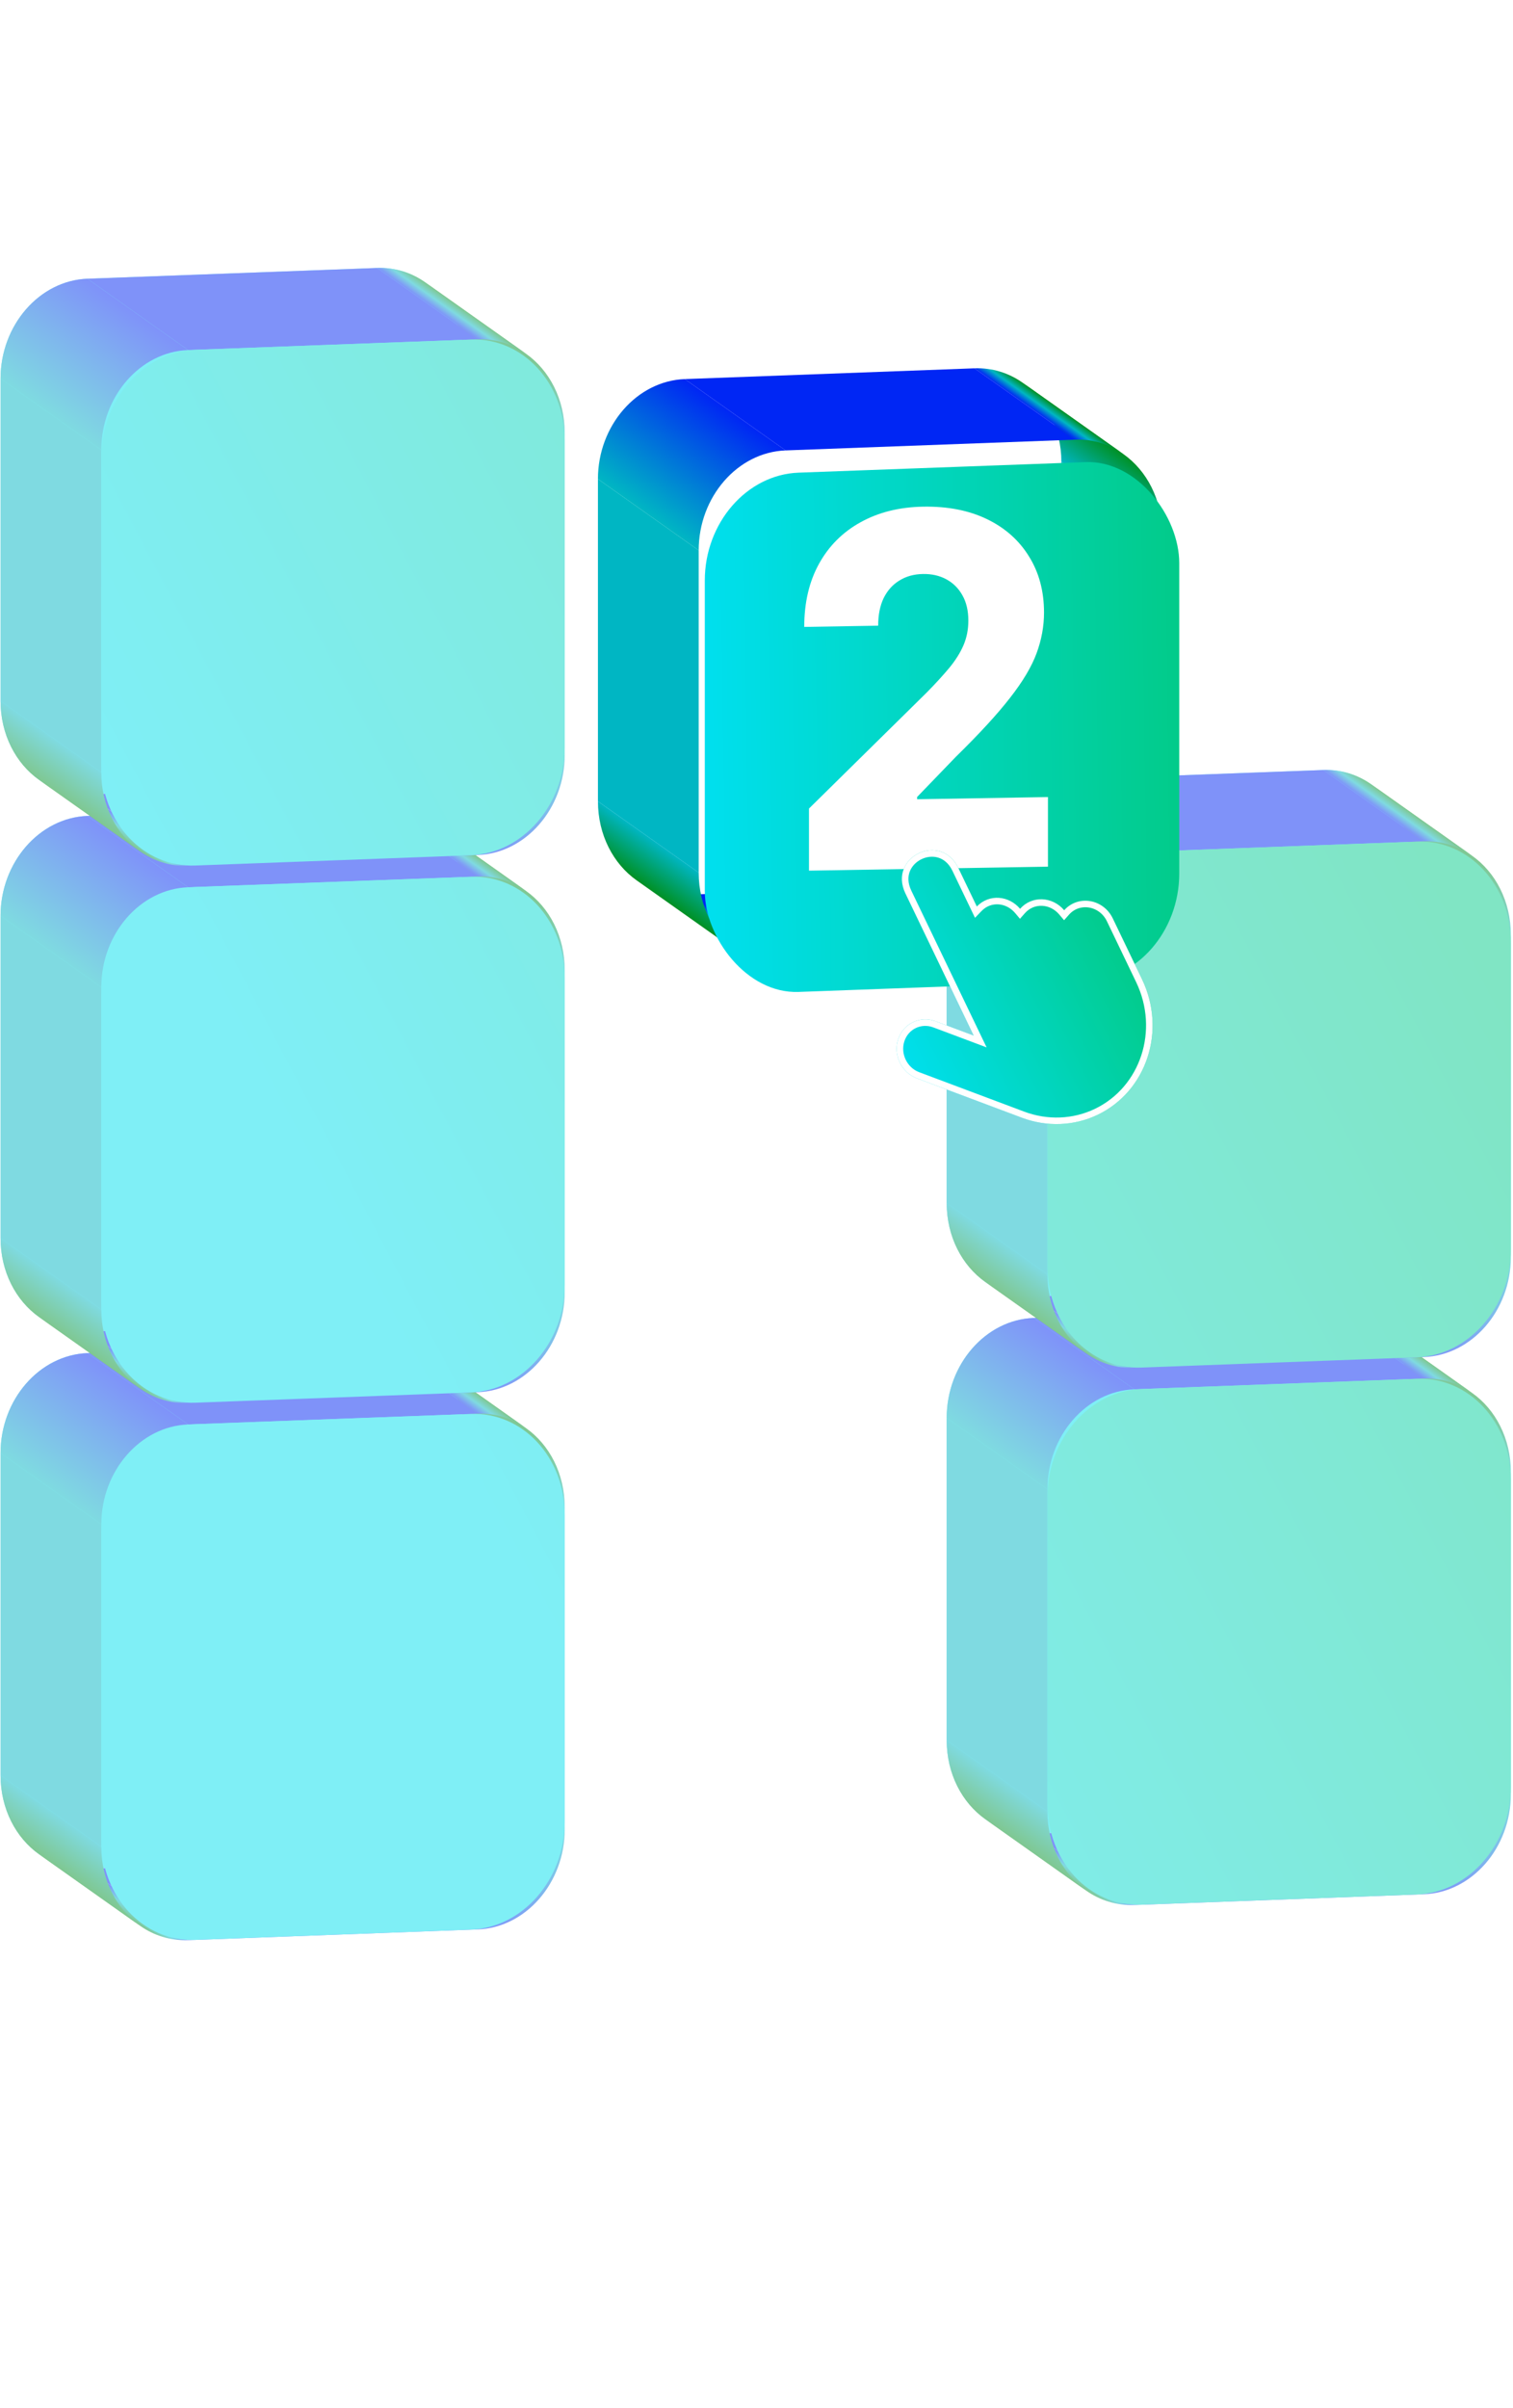 <svg width="232" height="369" viewBox="0 0 232 369" fill="none" xmlns="http://www.w3.org/2000/svg">
<g opacity="0.5">
<path d="M0.084 58.021C0.084 49.838 6.049 42.983 13.408 42.71L57.819 41.061C60.56 40.959 63.107 41.785 65.225 43.284C68.793 45.81 71.143 50.248 71.143 55.383V104.771C71.143 112.953 65.177 119.808 57.819 120.082L13.408 121.73C10.667 121.832 8.119 121.007 6.001 119.507C2.433 116.982 0.084 112.544 0.084 107.409L0.084 58.021Z" fill="#00DFED"/>
<path d="M13.408 125.023C6.049 125.296 0.084 132.151 0.084 140.334L0.084 189.722C0.084 194.858 2.434 199.297 6.005 201.823C8.122 203.32 10.668 204.145 13.408 204.043L57.819 202.395C65.177 202.121 71.143 195.266 71.143 187.084V137.696C71.143 132.559 68.792 128.12 65.222 125.595C63.105 124.097 60.558 123.272 57.819 123.374L13.408 125.023Z" fill="#00DFED"/>
<path d="M13.408 207.336C6.049 207.609 0.084 214.464 0.084 222.647L0.084 272.035C0.084 277.171 2.434 281.61 6.005 284.136C8.122 285.633 10.668 286.458 13.408 286.357L57.819 284.708C65.177 284.434 71.143 277.579 71.143 269.397L71.143 220.009C71.143 214.872 68.792 210.433 65.222 207.908C63.105 206.41 60.558 205.585 57.819 205.687L13.408 207.336Z" fill="#00DFED"/>
<path d="M145.162 134.948C145.162 126.765 151.127 119.91 158.485 119.637L202.897 117.988C205.638 117.886 208.185 118.712 210.303 120.211C213.871 122.737 216.22 127.174 216.22 132.309V181.697C216.22 189.88 210.255 196.735 202.897 197.008L158.485 198.657C155.745 198.759 153.197 197.933 151.079 196.434C147.511 193.908 145.162 189.47 145.162 184.335V134.948Z" fill="#00DFED"/>
<path d="M158.485 201.95C151.127 202.223 145.162 209.078 145.162 217.261V266.648C145.162 271.785 147.512 276.224 151.083 278.749C153.2 280.247 155.746 281.072 158.485 280.97L202.897 279.321C210.255 279.048 216.22 272.193 216.22 264.01L216.22 214.622C216.22 209.486 213.87 205.047 210.3 202.522C208.183 201.024 205.636 200.199 202.897 200.301L158.485 201.95Z" fill="#00DFED"/>
<path d="M218.345 290.252C225.704 289.979 231.669 283.124 231.669 274.941L216.22 264.009C216.22 272.192 210.255 279.047 202.897 279.32L218.345 290.252Z" fill="url(#paint0_linear_1177_14577)"/>
<path d="M231.67 274.942V225.554L216.222 214.623V264.011L231.67 274.942Z" fill="url(#paint1_linear_1177_14577)"/>
<path d="M231.67 225.553C231.67 220.417 229.319 215.978 225.749 213.452L210.304 202.523C213.872 205.049 216.221 209.487 216.221 214.622L231.67 225.553Z" fill="url(#paint2_linear_1177_14577)"/>
<path d="M173.934 291.901L218.346 290.253L202.897 279.321L158.486 280.97L173.934 291.901Z" fill="url(#paint3_linear_1177_14577)"/>
<path d="M225.748 213.452C223.631 211.954 221.085 211.13 218.345 211.231L202.897 200.3C205.636 200.198 208.183 201.023 210.3 202.521L225.748 213.452Z" fill="url(#paint4_linear_1177_14577)"/>
<path d="M231.669 192.627C231.669 200.81 225.704 207.665 218.345 207.938L202.897 197.007C210.255 196.734 216.22 189.879 216.22 181.696L231.669 192.627Z" fill="url(#paint5_linear_1177_14577)"/>
<path d="M231.671 143.241V192.629L216.223 181.697V132.309L231.671 143.241Z" fill="url(#paint6_linear_1177_14577)"/>
<path d="M166.532 289.681C168.65 291.178 171.196 292.003 173.935 291.901L158.487 280.97C155.748 281.072 153.201 280.247 151.084 278.749L166.532 289.681Z" fill="url(#paint7_linear_1177_14577)"/>
<path d="M225.752 131.142C229.32 133.668 231.669 138.106 231.669 143.241L216.221 132.309C216.221 127.174 213.872 122.736 210.303 120.21L225.752 131.142Z" fill="url(#paint8_linear_1177_14577)"/>
<path d="M218.346 211.232L173.934 212.881L158.486 201.949L202.897 200.3L218.346 211.232Z" fill="url(#paint9_linear_1177_14577)"/>
<path d="M218.346 207.939L173.934 209.588L158.486 198.656L202.897 197.007L218.346 207.939Z" fill="url(#paint10_linear_1177_14577)"/>
<path d="M160.612 277.58C160.612 282.715 162.961 287.153 166.529 289.679L151.084 278.749C147.514 276.224 145.164 271.785 145.164 266.649L160.612 277.58Z" fill="url(#paint11_linear_1177_14577)"/>
<path d="M218.346 128.919C221.085 128.817 223.631 129.642 225.749 131.14L210.303 120.211C208.186 118.711 205.638 117.886 202.897 117.987L218.346 128.919Z" fill="url(#paint12_linear_1177_14577)"/>
<path d="M160.609 228.191V277.579L145.161 266.647V217.259L160.609 228.191Z" fill="url(#paint13_linear_1177_14577)"/>
<path d="M173.935 212.881C166.576 213.154 160.611 220.009 160.611 228.192L145.163 217.261C145.163 209.078 151.128 202.223 158.487 201.95L173.935 212.881Z" fill="url(#paint14_linear_1177_14577)"/>
<path d="M173.933 209.587C171.193 209.689 168.645 208.863 166.527 207.364L151.082 196.435C153.199 197.933 155.746 198.758 158.485 198.656L173.933 209.587Z" fill="url(#paint15_linear_1177_14577)"/>
<path d="M173.935 130.568L218.346 128.919L202.898 117.988L158.486 119.636L173.935 130.568Z" fill="url(#paint16_linear_1177_14577)"/>
<path d="M166.529 207.365C162.961 204.839 160.612 200.402 160.612 195.267L145.164 184.335C145.164 189.47 147.513 193.908 151.081 196.434L166.529 207.365Z" fill="url(#paint17_linear_1177_14577)"/>
<path d="M160.61 195.266V145.878L145.162 134.947V184.335L160.61 195.266Z" fill="url(#paint18_linear_1177_14577)"/>
<path d="M160.609 145.878C160.609 137.695 166.575 130.841 173.933 130.567L158.485 119.636C151.126 119.909 145.161 126.764 145.161 134.947L160.609 145.878Z" fill="url(#paint19_linear_1177_14577)"/>
<path d="M73.269 295.64C80.627 295.366 86.593 288.511 86.593 280.329L71.144 269.397C71.144 277.58 65.179 284.435 57.821 284.708L73.269 295.64Z" fill="url(#paint20_linear_1177_14577)"/>
<path d="M86.592 280.328V230.94L71.144 220.009V269.396L86.592 280.328Z" fill="url(#paint21_linear_1177_14577)"/>
<path d="M86.591 230.94C86.591 225.803 84.241 221.364 80.671 218.839L65.225 207.91C68.794 210.435 71.143 214.873 71.143 220.008L86.591 230.94Z" fill="url(#paint22_linear_1177_14577)"/>
<path d="M28.857 297.287L73.268 295.639L57.82 284.707L13.408 286.356L28.857 297.287Z" fill="url(#paint23_linear_1177_14577)"/>
<path d="M80.671 218.839C78.553 217.341 76.007 216.517 73.268 216.618L57.819 205.687C60.559 205.585 63.105 206.41 65.222 207.908L80.671 218.839Z" fill="url(#paint24_linear_1177_14577)"/>
<path d="M73.267 213.325C80.626 213.052 86.591 206.197 86.591 198.014L71.142 187.082C71.142 195.265 65.177 202.12 57.819 202.394L73.267 213.325Z" fill="url(#paint25_linear_1177_14577)"/>
<path d="M86.592 198.016V148.628L71.144 137.696V187.084L86.592 198.016Z" fill="url(#paint26_linear_1177_14577)"/>
<path d="M21.454 295.067C23.571 296.564 26.118 297.389 28.857 297.287L13.409 286.356C10.669 286.458 8.123 285.633 6.006 284.135L21.454 295.067Z" fill="url(#paint27_linear_1177_14577)"/>
<path d="M86.592 148.627C86.592 143.49 84.241 139.052 80.671 136.526L65.226 125.597C68.794 128.123 71.143 132.56 71.143 137.695L86.592 148.627Z" fill="url(#paint28_linear_1177_14577)"/>
<path d="M73.268 216.618L28.856 218.267L13.408 207.336L57.819 205.687L73.268 216.618Z" fill="url(#paint29_linear_1177_14577)"/>
<path d="M28.857 214.975L73.268 213.326L57.82 202.394L13.408 204.043L28.857 214.975Z" fill="url(#paint30_linear_1177_14577)"/>
<path d="M15.533 282.967C15.533 288.102 17.882 292.539 21.451 295.065L6.006 284.136C2.435 281.611 0.085 277.172 0.085 272.035L15.533 282.967Z" fill="url(#paint31_linear_1177_14577)"/>
<path d="M80.671 136.526C78.553 135.028 76.007 134.203 73.268 134.305L57.819 123.373C60.559 123.272 63.105 124.096 65.222 125.594L80.671 136.526Z" fill="url(#paint32_linear_1177_14577)"/>
<path d="M86.591 115.701C86.591 123.883 80.626 130.738 73.267 131.012L57.819 120.08C65.177 119.807 71.142 112.952 71.142 104.769L86.591 115.701Z" fill="url(#paint33_linear_1177_14577)"/>
<path d="M86.59 66.313V115.701L71.142 104.77V55.382L86.59 66.313Z" fill="url(#paint34_linear_1177_14577)"/>
<path d="M15.534 233.578L15.534 282.966L0.085 272.035L0.085 222.647L15.534 233.578Z" fill="url(#paint35_linear_1177_14577)"/>
<path d="M28.857 218.268C21.499 218.541 15.534 225.396 15.534 233.579L0.085 222.647C0.085 214.464 6.051 207.609 13.409 207.336L28.857 218.268Z" fill="url(#paint36_linear_1177_14577)"/>
<path d="M21.454 212.754C23.571 214.252 26.118 215.077 28.857 214.975L13.409 204.043C10.669 204.145 8.123 203.32 6.006 201.823L21.454 212.754Z" fill="url(#paint37_linear_1177_14577)"/>
<path d="M80.673 54.215C84.242 56.741 86.591 61.179 86.591 66.314L71.143 55.382C71.143 50.247 68.793 45.809 65.225 43.284L80.673 54.215Z" fill="url(#paint38_linear_1177_14577)"/>
<path d="M73.268 134.305L28.857 135.954L13.408 125.022L57.82 123.373L73.268 134.305Z" fill="url(#paint39_linear_1177_14577)"/>
<path d="M73.268 131.013L28.857 132.662L13.408 121.73L57.82 120.081L73.268 131.013Z" fill="url(#paint40_linear_1177_14577)"/>
<path d="M15.534 200.653C15.534 205.788 17.883 210.225 21.451 212.751L6.006 201.822C2.436 199.296 0.085 194.858 0.085 189.721L15.534 200.653Z" fill="url(#paint41_linear_1177_14577)"/>
<path d="M73.268 51.992C76.007 51.89 78.554 52.715 80.671 54.213L65.226 43.283C63.108 41.784 60.56 40.959 57.82 41.06L73.268 51.992Z" fill="url(#paint42_linear_1177_14577)"/>
<path d="M15.532 151.264L15.532 200.652L0.084 189.721L0.084 140.333L15.532 151.264Z" fill="url(#paint43_linear_1177_14577)"/>
<path d="M28.855 135.953C21.497 136.226 15.532 143.081 15.532 151.264L0.083 140.333C0.083 132.15 6.049 125.295 13.407 125.022L28.855 135.953Z" fill="url(#paint44_linear_1177_14577)"/>
<path d="M28.855 132.661C26.115 132.763 23.567 131.937 21.449 130.438L6.004 119.509C8.121 121.007 10.668 121.832 13.407 121.73L28.855 132.661Z" fill="url(#paint45_linear_1177_14577)"/>
<path d="M28.857 53.641L73.268 51.992L57.82 41.061L13.408 42.71L28.857 53.641Z" fill="url(#paint46_linear_1177_14577)"/>
<path d="M21.449 130.437C17.88 127.912 15.531 123.474 15.531 118.339L0.083 107.407C0.083 112.542 2.432 116.98 6.001 119.506L21.449 130.437Z" fill="url(#paint47_linear_1177_14577)"/>
<path d="M15.532 118.34L15.532 68.952L0.084 58.02L0.084 107.408L15.532 118.34Z" fill="url(#paint48_linear_1177_14577)"/>
<path d="M15.532 68.952C15.532 60.769 21.497 53.914 28.855 53.641L13.407 42.709C6.049 42.982 0.083 49.837 0.083 58.02L15.532 68.952Z" fill="url(#paint49_linear_1177_14577)"/>
<path fill-rule="evenodd" clip-rule="evenodd" d="M29.919 53.602C21.973 53.897 15.531 61.3 15.531 70.136L15.531 117.157C15.531 125.993 21.973 132.918 29.919 132.623L72.202 131.053C80.148 130.758 86.59 123.355 86.59 114.519V67.498C86.59 58.661 80.148 51.737 72.202 52.032L29.919 53.602ZM15.532 152.45C15.532 143.613 21.973 136.21 29.92 135.915L72.202 134.346C80.149 134.051 86.59 140.975 86.59 149.811V196.832C86.59 205.668 80.149 213.071 72.202 213.366L29.92 214.936C21.973 215.231 15.532 208.307 15.532 199.47L15.532 152.45ZM15.531 234.762C15.531 225.926 21.973 218.523 29.919 218.228L72.202 216.658C80.148 216.363 86.59 223.288 86.59 232.124L86.59 279.145C86.59 287.981 80.148 295.384 72.202 295.679L29.919 297.249C21.973 297.544 15.531 290.62 15.531 281.783L15.531 234.762ZM160.61 147.063C160.61 138.227 167.051 130.824 174.998 130.529L217.281 128.959C225.227 128.664 231.668 135.588 231.668 144.425V191.445C231.668 200.282 225.227 207.685 217.281 207.98L174.998 209.55C167.051 209.845 160.61 202.92 160.61 194.084V147.063ZM174.998 212.842C167.051 213.137 160.61 220.539 160.61 229.376V276.397C160.61 285.233 167.051 292.157 174.998 291.862L217.28 290.293C225.227 289.997 231.668 282.595 231.668 273.758V226.738C231.668 217.901 225.227 210.977 217.28 211.272L174.998 212.842Z" fill="url(#paint50_linear_1177_14577)"/>
</g>
<path d="M164.87 146.389C172.229 146.116 178.194 139.261 178.194 131.078L162.745 120.146C162.745 128.329 156.78 135.184 149.422 135.457L164.87 146.389Z" fill="url(#paint51_linear_1177_14577)"/>
<path d="M178.193 131.078V81.69L162.745 70.759V120.147L178.193 131.078Z" fill="url(#paint52_linear_1177_14577)"/>
<path d="M178.193 81.69C178.193 76.553 175.842 72.114 172.272 69.589L156.827 58.66C160.395 61.186 162.744 65.623 162.744 70.758L178.193 81.69Z" fill="url(#paint53_linear_1177_14577)"/>
<path d="M120.46 148.039L164.871 146.39L149.423 135.458L105.011 137.107L120.46 148.039Z" fill="url(#paint54_linear_1177_14577)"/>
<path d="M172.274 69.59C170.157 68.092 167.61 67.267 164.871 67.369L149.423 56.437C152.162 56.336 154.708 57.16 156.826 58.658L172.274 69.59Z" fill="url(#paint55_linear_1177_14577)"/>
<path d="M113.055 145.163C115.172 146.661 117.718 147.486 120.458 147.384L105.009 136.452C102.27 136.554 99.724 135.729 97.606 134.231L113.055 145.163Z" fill="url(#paint56_linear_1177_14577)"/>
<path d="M164.869 67.368L120.457 69.017L105.009 58.086L149.42 56.437L164.869 67.368Z" fill="url(#paint57_linear_1177_14577)"/>
<path d="M107.137 133.717C107.137 138.852 109.486 143.29 113.054 145.816L97.609 134.887C94.039 132.361 91.689 127.922 91.689 122.786L107.137 133.717Z" fill="url(#paint58_linear_1177_14577)"/>
<path d="M107.135 84.329V133.717L91.687 122.785V73.397L107.135 84.329Z" fill="url(#paint59_linear_1177_14577)"/>
<path d="M120.458 69.017C113.1 69.29 107.135 76.145 107.135 84.328L91.686 73.397C91.686 65.214 97.652 58.359 105.01 58.086L120.458 69.017Z" fill="url(#paint60_linear_1177_14577)"/>
<g filter="url(#filter0_d_1177_14577)">
<rect width="80.925" height="79.568" rx="16" transform="matrix(0.899 -0.033 0 1 106.072 68.952)" fill="url(#paint61_linear_1177_14577)"/>
</g>
<path d="M124.046 133.408V123.894L142.102 106.115C143.456 104.738 144.608 103.48 145.559 102.342C146.51 101.186 147.235 100.034 147.734 98.885C148.234 97.719 148.484 96.458 148.484 95.104C148.484 93.59 148.186 92.303 147.589 91.244C146.993 90.167 146.171 89.344 145.124 88.773C144.076 88.203 142.876 87.929 141.522 87.952C140.152 87.975 138.952 88.306 137.921 88.947C136.889 89.57 136.083 90.466 135.503 91.633C134.939 92.801 134.657 94.213 134.657 95.87L123.32 96.06C123.32 92.336 124.078 89.108 125.593 86.374C127.107 83.641 129.235 81.521 131.974 80.014C134.73 78.489 137.929 77.696 141.571 77.635C145.325 77.573 148.589 78.213 151.36 79.556C154.132 80.899 156.275 82.806 157.79 85.275C159.321 87.725 160.087 90.59 160.087 93.868C160.087 95.953 159.708 98.026 158.95 100.087C158.193 102.149 156.831 104.434 154.865 106.943C152.915 109.452 150.144 112.465 146.55 115.982L140.628 122.12V122.468L160.691 122.132V132.795L124.046 133.408Z" fill="white"/>
<g filter="url(#filter1_d_1177_14577)">
<path d="M163.181 135.476C161.401 133.369 158.255 133.179 156.416 135.253C154.722 133.247 151.71 132.906 149.784 134.903L146.945 128.997C144.254 123.404 136.142 127.292 138.833 132.897L149.303 154.678C146.221 153.522 143.464 152.488 143.457 152.486C141.083 151.593 138.508 152.831 137.722 155.243C136.934 157.648 138.22 160.339 140.6 161.231C141.189 161.451 156.114 167.051 156.703 167.271C160.538 168.71 164.719 168.542 168.329 166.806C175.849 163.19 178.885 153.898 175.112 146.046C173.755 143.223 173.973 143.678 170.632 136.726C169.2 133.751 165.324 133.06 163.181 135.476Z" fill="url(#paint62_linear_1177_14577)"/>
<path d="M162.799 135.799L163.172 136.24L163.555 135.808C165.436 133.687 168.888 134.255 170.181 136.943C170.181 136.943 170.181 136.943 170.181 136.943L170.201 136.983L170.22 137.024L170.24 137.064L170.259 137.104L170.278 137.144L170.297 137.184L170.316 137.224L170.335 137.263L170.354 137.303L170.373 137.342L170.392 137.381L170.411 137.42L170.429 137.458L170.448 137.497L170.466 137.535L170.484 137.573L170.503 137.611L170.521 137.649L170.539 137.687L170.557 137.724L170.575 137.762L170.593 137.799L170.611 137.836L170.628 137.873L170.646 137.909L170.664 137.946L170.681 137.982L170.698 138.019L170.716 138.055L170.733 138.091L170.75 138.126L170.767 138.162L170.784 138.198L170.801 138.233L170.818 138.268L170.835 138.303L170.852 138.338L170.869 138.373L170.885 138.407L170.902 138.442L170.918 138.476L170.935 138.51L170.951 138.544L170.967 138.578L170.983 138.611L170.999 138.645L171.016 138.678L171.031 138.711L171.047 138.745L171.063 138.777L171.079 138.81L171.095 138.843L171.11 138.875L171.126 138.908L171.141 138.94L171.157 138.972L171.172 139.004L171.187 139.036L171.203 139.067L171.218 139.099L171.233 139.13L171.248 139.161L171.263 139.192L171.278 139.223L171.292 139.254L171.307 139.285L171.322 139.315L171.336 139.346L171.351 139.376L171.365 139.406L171.38 139.436L171.394 139.466L171.408 139.496L171.423 139.525L171.437 139.555L171.451 139.584L171.465 139.613L171.479 139.642L171.493 139.671L171.506 139.7L171.52 139.728L171.534 139.757L171.548 139.785L171.561 139.813L171.575 139.842L171.588 139.869L171.602 139.897L171.615 139.925L171.628 139.953L171.641 139.98L171.654 140.007L171.668 140.035L171.681 140.062L171.694 140.089L171.706 140.116L171.719 140.142L171.732 140.169L171.745 140.195L171.757 140.222L171.77 140.248L171.783 140.274L171.795 140.3L171.808 140.326L171.82 140.352L171.832 140.377L171.844 140.403L171.857 140.428L171.869 140.453L171.881 140.479L171.893 140.504L171.905 140.529L171.917 140.553L171.929 140.578L171.941 140.603L171.952 140.627L171.964 140.651L171.976 140.676L171.987 140.7L171.999 140.724L172.01 140.748L172.022 140.771L172.033 140.795L172.044 140.819L172.056 140.842L172.067 140.865L172.078 140.889L172.089 140.912L172.1 140.935L172.111 140.958L172.122 140.98L172.133 141.003L172.144 141.026L172.155 141.048L172.165 141.07L172.176 141.093L172.187 141.115L172.197 141.137L172.208 141.159L172.218 141.181L172.229 141.202L172.239 141.224L172.25 141.246L172.26 141.267L172.27 141.288L172.28 141.31L172.29 141.331L172.301 141.352L172.311 141.373L172.321 141.393L172.331 141.414L172.341 141.435L172.35 141.455L172.36 141.476L172.37 141.496L172.38 141.516L172.389 141.536L172.399 141.557L172.409 141.576L172.418 141.596L172.428 141.616L172.437 141.636L172.447 141.655L172.456 141.675L172.465 141.694L172.475 141.714L172.484 141.733L172.493 141.752L172.502 141.771L172.511 141.79L172.52 141.809L172.529 141.828L172.538 141.846L172.547 141.865L172.556 141.883L172.565 141.902L172.574 141.92L172.583 141.938L172.591 141.957L172.6 141.975L172.609 141.993L172.617 142.011L172.626 142.028L172.634 142.046L172.643 142.064L172.651 142.081L172.66 142.099L172.668 142.116L172.676 142.134L172.685 142.151L172.693 142.168L172.701 142.185L172.709 142.202L172.718 142.219L172.726 142.236L172.734 142.253L172.742 142.27L172.75 142.286L172.758 142.303L172.766 142.319L172.774 142.336L172.781 142.352L172.789 142.368L172.797 142.384L172.805 142.401L172.812 142.417L172.82 142.433L172.828 142.449L172.835 142.464L172.843 142.48L172.851 142.496L172.858 142.511L172.866 142.527L172.873 142.543L172.88 142.558L172.888 142.573L172.895 142.589L172.902 142.604L172.91 142.619L172.917 142.634L172.924 142.649L172.931 142.664L172.939 142.679L172.946 142.694L172.953 142.709L172.96 142.723L172.967 142.738L172.974 142.753L172.981 142.767L172.988 142.782L172.995 142.796L173.002 142.81L173.009 142.825L173.015 142.839L173.022 142.853L173.029 142.867L173.036 142.881L173.042 142.895L173.049 142.909L173.056 142.923L173.062 142.937L173.069 142.951L173.076 142.964L173.082 142.978L173.089 142.992L173.095 143.005L173.102 143.019L173.108 143.032L173.115 143.045L173.121 143.059L173.128 143.072L173.134 143.085L173.14 143.099L173.147 143.112L173.153 143.125L173.159 143.138L173.165 143.151L173.172 143.164L173.178 143.177L173.184 143.19L173.19 143.203L173.196 143.215L173.202 143.228L173.209 143.241L173.215 143.253L173.221 143.266L173.227 143.279L173.233 143.291L173.239 143.304L173.245 143.316L173.251 143.328L173.257 143.341L173.263 143.353L173.268 143.365L173.274 143.377L173.28 143.39L173.286 143.402L173.292 143.414L173.298 143.426L173.303 143.438L173.309 143.45L173.315 143.462L173.321 143.474L173.326 143.486L173.332 143.498L173.338 143.51L173.343 143.521L173.349 143.533L173.355 143.545L173.36 143.557L173.366 143.568L173.372 143.58L173.377 143.592L173.383 143.603L173.388 143.615L173.394 143.626L173.399 143.638L173.405 143.649L173.41 143.661L173.416 143.672L173.421 143.683L173.427 143.695L173.432 143.706L173.438 143.717L173.443 143.729L173.449 143.74L173.454 143.751L173.459 143.762L173.465 143.774L173.47 143.785L173.475 143.796L173.481 143.807L173.486 143.818L173.491 143.829L173.497 143.84L173.502 143.851L173.507 143.862L173.513 143.873L173.518 143.884L173.523 143.895L173.528 143.906L173.534 143.917L173.539 143.928L173.544 143.939L173.549 143.95L173.555 143.961L173.56 143.972L173.565 143.982L173.57 143.993L173.575 144.004L173.581 144.015L173.586 144.026L173.591 144.036L173.596 144.047L173.601 144.058L173.607 144.069L173.612 144.079L173.617 144.09L173.622 144.101L173.627 144.112L173.632 144.122L173.637 144.133L173.643 144.144L173.648 144.154L173.653 144.165L173.658 144.176L173.663 144.186L173.668 144.197L173.673 144.208L173.679 144.218L173.684 144.229L173.689 144.24L173.694 144.25L173.699 144.261L173.704 144.272L173.709 144.282L173.714 144.293L173.719 144.304L173.725 144.314L173.73 144.325L173.735 144.336L173.74 144.346L173.745 144.357L173.75 144.368L173.755 144.378L173.76 144.389L173.766 144.4L173.771 144.41L173.776 144.421L173.781 144.432L173.786 144.442L173.791 144.453L173.796 144.464L173.802 144.474L173.807 144.485L173.812 144.496L173.817 144.507L173.822 144.517L173.827 144.528L173.833 144.539L173.838 144.55L173.843 144.561L173.848 144.571L173.853 144.582L173.859 144.593L173.864 144.604L173.869 144.615L173.874 144.626L173.88 144.637L173.885 144.648L173.89 144.658L173.895 144.669L173.901 144.68L173.906 144.691L173.911 144.702L173.916 144.713L173.922 144.724L173.927 144.736L173.932 144.747L173.938 144.758L173.943 144.769L173.948 144.78L173.954 144.791L173.959 144.802L173.965 144.814L173.97 144.825L173.975 144.836L173.981 144.847L173.986 144.859L173.992 144.87L173.997 144.881L174.003 144.893L174.008 144.904L174.014 144.916L174.019 144.927L174.025 144.939L174.03 144.95L174.036 144.962L174.041 144.973L174.047 144.985L174.053 144.996L174.058 145.008L174.064 145.02L174.069 145.032L174.075 145.043L174.081 145.055L174.086 145.067L174.092 145.079L174.098 145.091L174.104 145.103L174.109 145.115L174.115 145.127L174.121 145.139L174.127 145.151L174.133 145.163L174.138 145.175L174.144 145.187L174.15 145.2L174.156 145.212L174.162 145.224L174.168 145.237L174.174 145.249L174.18 145.261L174.186 145.274L174.192 145.286L174.198 145.299L174.204 145.312L174.21 145.324L174.216 145.337L174.222 145.35L174.228 145.362L174.235 145.375L174.241 145.388L174.247 145.401L174.253 145.414L174.259 145.427L174.266 145.44L174.272 145.453L174.278 145.466L174.285 145.48L174.291 145.493L174.298 145.506L174.304 145.52L174.31 145.533L174.317 145.546L174.323 145.56L174.33 145.574L174.336 145.587L174.343 145.601L174.35 145.615L174.356 145.628L174.363 145.642L174.37 145.656L174.376 145.67L174.383 145.684L174.39 145.698L174.397 145.712L174.403 145.726L174.41 145.741L174.417 145.755L174.424 145.769L174.431 145.784L174.438 145.798L174.445 145.813L174.452 145.827L174.459 145.842L174.466 145.857L174.473 145.871L174.48 145.886L174.487 145.901L174.495 145.916L174.502 145.931L174.509 145.946L174.516 145.962L174.524 145.977L174.531 145.992L174.538 146.007L174.546 146.023L174.553 146.038L174.561 146.054L174.568 146.07L174.576 146.085L174.583 146.101L174.591 146.117L174.599 146.133L174.606 146.149L174.614 146.165L174.622 146.181L174.63 146.197L174.638 146.214L174.645 146.23L174.653 146.246L174.661 146.263C178.324 153.884 175.365 162.868 168.113 166.356C164.628 168.031 160.589 168.195 156.878 166.803L156.022 166.482C152.736 165.249 141.29 160.955 140.776 160.763C138.647 159.965 137.492 157.55 138.197 155.398L138.197 155.398C138.895 153.256 141.173 152.161 143.282 152.954L143.282 152.954L143.282 152.954L143.282 152.954L143.283 152.954L143.284 152.955L143.29 152.957L143.315 152.966L143.409 153.001L143.765 153.135L145.051 153.617L149.127 155.146L150.293 155.584L149.753 154.462L139.284 132.68C139.284 132.68 139.284 132.68 139.284 132.68C138.667 131.396 138.682 130.248 139.051 129.321C139.424 128.385 140.173 127.637 141.087 127.199C142 126.76 143.053 126.643 144.018 126.937C144.972 127.228 145.878 127.933 146.494 129.214C146.494 129.214 146.494 129.214 146.494 129.214L149.333 135.12L149.644 135.768L150.143 135.25C151.838 133.493 154.506 133.766 156.035 135.575L156.407 136.017L156.791 135.584C158.407 133.761 161.196 133.901 162.799 135.799Z" stroke="white"/>
</g>
<defs>
<filter id="filter0_d_1177_14577" x="104.072" y="66.775" width="80.772" height="89.219" filterUnits="userSpaceOnUse" color-interpolation-filters="sRGB">
<feFlood flood-opacity="0" result="BackgroundImageFix"/>
<feColorMatrix in="SourceAlpha" type="matrix" values="0 0 0 0 0 0 0 0 0 0 0 0 0 0 0 0 0 0 127 0" result="hardAlpha"/>
<feOffset dx="2" dy="4"/>
<feGaussianBlur stdDeviation="2"/>
<feComposite in2="hardAlpha" operator="out"/>
<feColorMatrix type="matrix" values="0 0 0 0 0 0 0 0 0 0 0 0 0 0 0 0 0 0 0.25 0"/>
<feBlend mode="normal" in2="BackgroundImageFix" result="effect1_dropShadow_1177_14577"/>
<feBlend mode="normal" in="SourceGraphic" in2="effect1_dropShadow_1177_14577" result="shape"/>
</filter>
<filter id="filter1_d_1177_14577" x="133.49" y="126.275" width="47.243" height="49.966" filterUnits="userSpaceOnUse" color-interpolation-filters="sRGB">
<feFlood flood-opacity="0" result="BackgroundImageFix"/>
<feColorMatrix in="SourceAlpha" type="matrix" values="0 0 0 0 0 0 0 0 0 0 0 0 0 0 0 0 0 0 127 0" result="hardAlpha"/>
<feOffset dy="4"/>
<feGaussianBlur stdDeviation="2"/>
<feComposite in2="hardAlpha" operator="out"/>
<feColorMatrix type="matrix" values="0 0 0 0 0 0 0 0 0 0 0 0 0 0 0 0 0 0 0.25 0"/>
<feBlend mode="normal" in2="BackgroundImageFix" result="effect1_dropShadow_1177_14577"/>
<feBlend mode="normal" in="SourceGraphic" in2="effect1_dropShadow_1177_14577" result="shape"/>
</filter>
<linearGradient id="paint0_linear_1177_14577" x1="210.412" y1="284.638" x2="222.077" y2="268.153" gradientUnits="userSpaceOnUse">
<stop stop-color="#0026F4"/>
<stop offset="1" stop-color="#00B6C3"/>
</linearGradient>
<linearGradient id="paint1_linear_1177_14577" x1="208.384" y1="258.464" x2="231.672" y2="225.555" gradientUnits="userSpaceOnUse">
<stop stop-color="#00B6C3"/>
<stop offset="1" stop-color="#00B6C3"/>
</linearGradient>
<linearGradient id="paint2_linear_1177_14577" x1="217.923" y1="215.826" x2="221.653" y2="210.554" gradientUnits="userSpaceOnUse">
<stop stop-color="#00B6C3"/>
<stop offset="1" stop-color="#009024"/>
</linearGradient>
<linearGradient id="paint3_linear_1177_14577" x1="181.696" y1="297.394" x2="197.292" y2="275.354" gradientUnits="userSpaceOnUse">
<stop stop-color="#0026F4"/>
<stop offset="1" stop-color="#0026F4"/>
</linearGradient>
<linearGradient id="paint4_linear_1177_14577" x1="213.398" y1="207.731" x2="214.821" y2="205.72" gradientUnits="userSpaceOnUse">
<stop stop-color="#0026F4"/>
<stop offset="0.5" stop-color="#00B6C3"/>
<stop offset="1" stop-color="#009024"/>
</linearGradient>
<linearGradient id="paint5_linear_1177_14577" x1="210.412" y1="202.325" x2="222.077" y2="185.84" gradientUnits="userSpaceOnUse">
<stop stop-color="#0026F4"/>
<stop offset="1" stop-color="#00B6C3"/>
</linearGradient>
<linearGradient id="paint6_linear_1177_14577" x1="208.385" y1="176.151" x2="231.672" y2="143.242" gradientUnits="userSpaceOnUse">
<stop stop-color="#00B6C3"/>
<stop offset="1" stop-color="#00B6C3"/>
</linearGradient>
<linearGradient id="paint7_linear_1177_14577" x1="161.764" y1="286.307" x2="163.187" y2="284.296" gradientUnits="userSpaceOnUse">
<stop stop-color="#009024"/>
<stop offset="0.5" stop-color="#00B6C3"/>
<stop offset="1" stop-color="#0026F4"/>
</linearGradient>
<linearGradient id="paint8_linear_1177_14577" x1="217.924" y1="133.514" x2="221.654" y2="128.243" gradientUnits="userSpaceOnUse">
<stop stop-color="#00B6C3"/>
<stop offset="1" stop-color="#009024"/>
</linearGradient>
<linearGradient id="paint9_linear_1177_14577" x1="181.696" y1="218.373" x2="197.292" y2="196.334" gradientUnits="userSpaceOnUse">
<stop stop-color="#0026F4"/>
<stop offset="1" stop-color="#0026F4"/>
</linearGradient>
<linearGradient id="paint10_linear_1177_14577" x1="181.696" y1="215.08" x2="197.292" y2="193.041" gradientUnits="userSpaceOnUse">
<stop stop-color="#0026F4"/>
<stop offset="1" stop-color="#0026F4"/>
</linearGradient>
<linearGradient id="paint11_linear_1177_14577" x1="152.785" y1="279.953" x2="156.516" y2="274.682" gradientUnits="userSpaceOnUse">
<stop stop-color="#009024"/>
<stop offset="1" stop-color="#00B6C3"/>
</linearGradient>
<linearGradient id="paint12_linear_1177_14577" x1="213.4" y1="125.419" x2="214.823" y2="123.409" gradientUnits="userSpaceOnUse">
<stop stop-color="#0026F4"/>
<stop offset="0.5" stop-color="#00B6C3"/>
<stop offset="1" stop-color="#009024"/>
</linearGradient>
<linearGradient id="paint13_linear_1177_14577" x1="137.323" y1="261.101" x2="160.611" y2="228.192" gradientUnits="userSpaceOnUse">
<stop stop-color="#00B6C3"/>
<stop offset="1" stop-color="#00B6C3"/>
</linearGradient>
<linearGradient id="paint14_linear_1177_14577" x1="152.678" y1="222.578" x2="164.343" y2="206.094" gradientUnits="userSpaceOnUse">
<stop stop-color="#00B6C3"/>
<stop offset="1" stop-color="#0026F4"/>
</linearGradient>
<linearGradient id="paint15_linear_1177_14577" x1="161.761" y1="203.992" x2="163.184" y2="201.981" gradientUnits="userSpaceOnUse">
<stop stop-color="#009024"/>
<stop offset="0.5" stop-color="#00B6C3"/>
<stop offset="1" stop-color="#0026F4"/>
</linearGradient>
<linearGradient id="paint16_linear_1177_14577" x1="181.696" y1="136.06" x2="197.292" y2="114.021" gradientUnits="userSpaceOnUse">
<stop stop-color="#0026F4"/>
<stop offset="1" stop-color="#0026F4"/>
</linearGradient>
<linearGradient id="paint17_linear_1177_14577" x1="152.784" y1="197.639" x2="156.514" y2="192.367" gradientUnits="userSpaceOnUse">
<stop stop-color="#009024"/>
<stop offset="1" stop-color="#00B6C3"/>
</linearGradient>
<linearGradient id="paint18_linear_1177_14577" x1="137.324" y1="178.789" x2="160.611" y2="145.879" gradientUnits="userSpaceOnUse">
<stop stop-color="#00B6C3"/>
<stop offset="1" stop-color="#00B6C3"/>
</linearGradient>
<linearGradient id="paint19_linear_1177_14577" x1="152.676" y1="140.265" x2="164.341" y2="123.78" gradientUnits="userSpaceOnUse">
<stop stop-color="#00B6C3"/>
<stop offset="1" stop-color="#0026F4"/>
</linearGradient>
<linearGradient id="paint20_linear_1177_14577" x1="65.336" y1="290.026" x2="77.001" y2="273.541" gradientUnits="userSpaceOnUse">
<stop stop-color="#0026F4"/>
<stop offset="1" stop-color="#00B6C3"/>
</linearGradient>
<linearGradient id="paint21_linear_1177_14577" x1="63.306" y1="263.85" x2="86.594" y2="230.941" gradientUnits="userSpaceOnUse">
<stop stop-color="#00B6C3"/>
<stop offset="1" stop-color="#00B6C3"/>
</linearGradient>
<linearGradient id="paint22_linear_1177_14577" x1="72.844" y1="221.212" x2="76.574" y2="215.94" gradientUnits="userSpaceOnUse">
<stop stop-color="#00B6C3"/>
<stop offset="1" stop-color="#009024"/>
</linearGradient>
<linearGradient id="paint23_linear_1177_14577" x1="36.618" y1="302.78" x2="52.214" y2="280.74" gradientUnits="userSpaceOnUse">
<stop stop-color="#0026F4"/>
<stop offset="1" stop-color="#0026F4"/>
</linearGradient>
<linearGradient id="paint24_linear_1177_14577" x1="68.321" y1="213.118" x2="69.743" y2="211.107" gradientUnits="userSpaceOnUse">
<stop stop-color="#0026F4"/>
<stop offset="0.5" stop-color="#00B6C3"/>
<stop offset="1" stop-color="#009024"/>
</linearGradient>
<linearGradient id="paint25_linear_1177_14577" x1="65.334" y1="207.711" x2="76.999" y2="191.227" gradientUnits="userSpaceOnUse">
<stop stop-color="#0026F4"/>
<stop offset="1" stop-color="#00B6C3"/>
</linearGradient>
<linearGradient id="paint26_linear_1177_14577" x1="63.306" y1="181.538" x2="86.594" y2="148.629" gradientUnits="userSpaceOnUse">
<stop stop-color="#00B6C3"/>
<stop offset="1" stop-color="#00B6C3"/>
</linearGradient>
<linearGradient id="paint27_linear_1177_14577" x1="16.686" y1="291.692" x2="18.109" y2="289.682" gradientUnits="userSpaceOnUse">
<stop stop-color="#009024"/>
<stop offset="0.5" stop-color="#00B6C3"/>
<stop offset="1" stop-color="#0026F4"/>
</linearGradient>
<linearGradient id="paint28_linear_1177_14577" x1="72.845" y1="138.899" x2="76.575" y2="133.628" gradientUnits="userSpaceOnUse">
<stop stop-color="#00B6C3"/>
<stop offset="1" stop-color="#009024"/>
</linearGradient>
<linearGradient id="paint29_linear_1177_14577" x1="36.618" y1="223.76" x2="52.214" y2="201.72" gradientUnits="userSpaceOnUse">
<stop stop-color="#0026F4"/>
<stop offset="1" stop-color="#0026F4"/>
</linearGradient>
<linearGradient id="paint30_linear_1177_14577" x1="36.618" y1="220.467" x2="52.214" y2="198.428" gradientUnits="userSpaceOnUse">
<stop stop-color="#0026F4"/>
<stop offset="1" stop-color="#0026F4"/>
</linearGradient>
<linearGradient id="paint31_linear_1177_14577" x1="7.707" y1="285.34" x2="11.437" y2="280.068" gradientUnits="userSpaceOnUse">
<stop stop-color="#009024"/>
<stop offset="1" stop-color="#00B6C3"/>
</linearGradient>
<linearGradient id="paint32_linear_1177_14577" x1="68.321" y1="130.804" x2="69.743" y2="128.794" gradientUnits="userSpaceOnUse">
<stop stop-color="#0026F4"/>
<stop offset="0.5" stop-color="#00B6C3"/>
<stop offset="1" stop-color="#009024"/>
</linearGradient>
<linearGradient id="paint33_linear_1177_14577" x1="65.334" y1="125.398" x2="76.999" y2="108.913" gradientUnits="userSpaceOnUse">
<stop stop-color="#0026F4"/>
<stop offset="1" stop-color="#00B6C3"/>
</linearGradient>
<linearGradient id="paint34_linear_1177_14577" x1="63.304" y1="99.224" x2="86.592" y2="66.314" gradientUnits="userSpaceOnUse">
<stop stop-color="#00B6C3"/>
<stop offset="1" stop-color="#00B6C3"/>
</linearGradient>
<linearGradient id="paint35_linear_1177_14577" x1="-7.752" y1="266.489" x2="15.535" y2="233.579" gradientUnits="userSpaceOnUse">
<stop stop-color="#00B6C3"/>
<stop offset="1" stop-color="#00B6C3"/>
</linearGradient>
<linearGradient id="paint36_linear_1177_14577" x1="7.601" y1="227.965" x2="19.265" y2="211.48" gradientUnits="userSpaceOnUse">
<stop stop-color="#00B6C3"/>
<stop offset="1" stop-color="#0026F4"/>
</linearGradient>
<linearGradient id="paint37_linear_1177_14577" x1="16.686" y1="209.38" x2="18.109" y2="207.369" gradientUnits="userSpaceOnUse">
<stop stop-color="#009024"/>
<stop offset="0.5" stop-color="#00B6C3"/>
<stop offset="1" stop-color="#0026F4"/>
</linearGradient>
<linearGradient id="paint38_linear_1177_14577" x1="72.846" y1="56.587" x2="76.576" y2="51.316" gradientUnits="userSpaceOnUse">
<stop stop-color="#00B6C3"/>
<stop offset="1" stop-color="#009024"/>
</linearGradient>
<linearGradient id="paint39_linear_1177_14577" x1="36.618" y1="141.446" x2="52.214" y2="119.407" gradientUnits="userSpaceOnUse">
<stop stop-color="#0026F4"/>
<stop offset="1" stop-color="#0026F4"/>
</linearGradient>
<linearGradient id="paint40_linear_1177_14577" x1="36.618" y1="138.154" x2="52.214" y2="116.114" gradientUnits="userSpaceOnUse">
<stop stop-color="#0026F4"/>
<stop offset="1" stop-color="#0026F4"/>
</linearGradient>
<linearGradient id="paint41_linear_1177_14577" x1="7.707" y1="203.026" x2="11.438" y2="197.754" gradientUnits="userSpaceOnUse">
<stop stop-color="#009024"/>
<stop offset="1" stop-color="#00B6C3"/>
</linearGradient>
<linearGradient id="paint42_linear_1177_14577" x1="68.323" y1="48.492" x2="69.745" y2="46.482" gradientUnits="userSpaceOnUse">
<stop stop-color="#0026F4"/>
<stop offset="0.5" stop-color="#00B6C3"/>
<stop offset="1" stop-color="#009024"/>
</linearGradient>
<linearGradient id="paint43_linear_1177_14577" x1="-7.754" y1="184.175" x2="15.534" y2="151.265" gradientUnits="userSpaceOnUse">
<stop stop-color="#00B6C3"/>
<stop offset="1" stop-color="#00B6C3"/>
</linearGradient>
<linearGradient id="paint44_linear_1177_14577" x1="7.599" y1="145.651" x2="19.263" y2="129.166" gradientUnits="userSpaceOnUse">
<stop stop-color="#00B6C3"/>
<stop offset="1" stop-color="#0026F4"/>
</linearGradient>
<linearGradient id="paint45_linear_1177_14577" x1="16.683" y1="127.066" x2="18.106" y2="125.055" gradientUnits="userSpaceOnUse">
<stop stop-color="#009024"/>
<stop offset="0.5" stop-color="#00B6C3"/>
<stop offset="1" stop-color="#0026F4"/>
</linearGradient>
<linearGradient id="paint46_linear_1177_14577" x1="36.618" y1="59.134" x2="52.214" y2="37.094" gradientUnits="userSpaceOnUse">
<stop stop-color="#0026F4"/>
<stop offset="1" stop-color="#0026F4"/>
</linearGradient>
<linearGradient id="paint47_linear_1177_14577" x1="7.703" y1="120.711" x2="11.434" y2="115.439" gradientUnits="userSpaceOnUse">
<stop stop-color="#009024"/>
<stop offset="1" stop-color="#00B6C3"/>
</linearGradient>
<linearGradient id="paint48_linear_1177_14577" x1="-7.754" y1="101.862" x2="15.534" y2="68.953" gradientUnits="userSpaceOnUse">
<stop stop-color="#00B6C3"/>
<stop offset="1" stop-color="#00B6C3"/>
</linearGradient>
<linearGradient id="paint49_linear_1177_14577" x1="7.599" y1="63.338" x2="19.263" y2="46.853" gradientUnits="userSpaceOnUse">
<stop stop-color="#00B6C3"/>
<stop offset="1" stop-color="#0026F4"/>
</linearGradient>
<linearGradient id="paint50_linear_1177_14577" x1="118.457" y1="313.418" x2="271.719" y2="232.787" gradientUnits="userSpaceOnUse">
<stop stop-color="#00DFED"/>
<stop offset="1" stop-color="#02CB8A"/>
</linearGradient>
<linearGradient id="paint51_linear_1177_14577" x1="156.937" y1="140.775" x2="168.602" y2="124.291" gradientUnits="userSpaceOnUse">
<stop stop-color="#0026F4"/>
<stop offset="1" stop-color="#00B6C3"/>
</linearGradient>
<linearGradient id="paint52_linear_1177_14577" x1="154.907" y1="114.6" x2="178.195" y2="81.691" gradientUnits="userSpaceOnUse">
<stop stop-color="#00B6C3"/>
<stop offset="1" stop-color="#00B6C3"/>
</linearGradient>
<linearGradient id="paint53_linear_1177_14577" x1="164.446" y1="71.962" x2="168.176" y2="66.691" gradientUnits="userSpaceOnUse">
<stop stop-color="#00B6C3"/>
<stop offset="1" stop-color="#009024"/>
</linearGradient>
<linearGradient id="paint54_linear_1177_14577" x1="128.221" y1="153.531" x2="143.817" y2="131.492" gradientUnits="userSpaceOnUse">
<stop stop-color="#0026F4"/>
<stop offset="1" stop-color="#0026F4"/>
</linearGradient>
<linearGradient id="paint55_linear_1177_14577" x1="159.924" y1="63.868" x2="161.347" y2="61.858" gradientUnits="userSpaceOnUse">
<stop stop-color="#0026F4"/>
<stop offset="0.5" stop-color="#00B6C3"/>
<stop offset="1" stop-color="#009024"/>
</linearGradient>
<linearGradient id="paint56_linear_1177_14577" x1="108.287" y1="141.789" x2="109.709" y2="139.778" gradientUnits="userSpaceOnUse">
<stop stop-color="#009024"/>
<stop offset="0.5" stop-color="#00B6C3"/>
<stop offset="1" stop-color="#0026F4"/>
</linearGradient>
<linearGradient id="paint57_linear_1177_14577" x1="128.219" y1="74.51" x2="143.815" y2="52.47" gradientUnits="userSpaceOnUse">
<stop stop-color="#0026F4"/>
<stop offset="1" stop-color="#0026F4"/>
</linearGradient>
<linearGradient id="paint58_linear_1177_14577" x1="99.31" y1="136.09" x2="103.041" y2="130.819" gradientUnits="userSpaceOnUse">
<stop stop-color="#009024"/>
<stop offset="1" stop-color="#00B6C3"/>
</linearGradient>
<linearGradient id="paint59_linear_1177_14577" x1="83.849" y1="117.239" x2="107.137" y2="84.33" gradientUnits="userSpaceOnUse">
<stop stop-color="#00B6C3"/>
<stop offset="1" stop-color="#00B6C3"/>
</linearGradient>
<linearGradient id="paint60_linear_1177_14577" x1="99.202" y1="78.715" x2="110.866" y2="62.23" gradientUnits="userSpaceOnUse">
<stop stop-color="#00B6C3"/>
<stop offset="1" stop-color="#0026F4"/>
</linearGradient>
<linearGradient id="paint61_linear_1177_14577" x1="1.268" y1="51.119" x2="81.085" y2="49.852" gradientUnits="userSpaceOnUse">
<stop stop-color="#00DFED"/>
<stop offset="1" stop-color="#02CB8A"/>
</linearGradient>
<linearGradient id="paint62_linear_1177_14577" x1="139.91" y1="161.425" x2="174.371" y2="144.319" gradientUnits="userSpaceOnUse">
<stop stop-color="#00DFED"/>
<stop offset="1" stop-color="#02CB8A"/>
</linearGradient>
</defs>
</svg>
